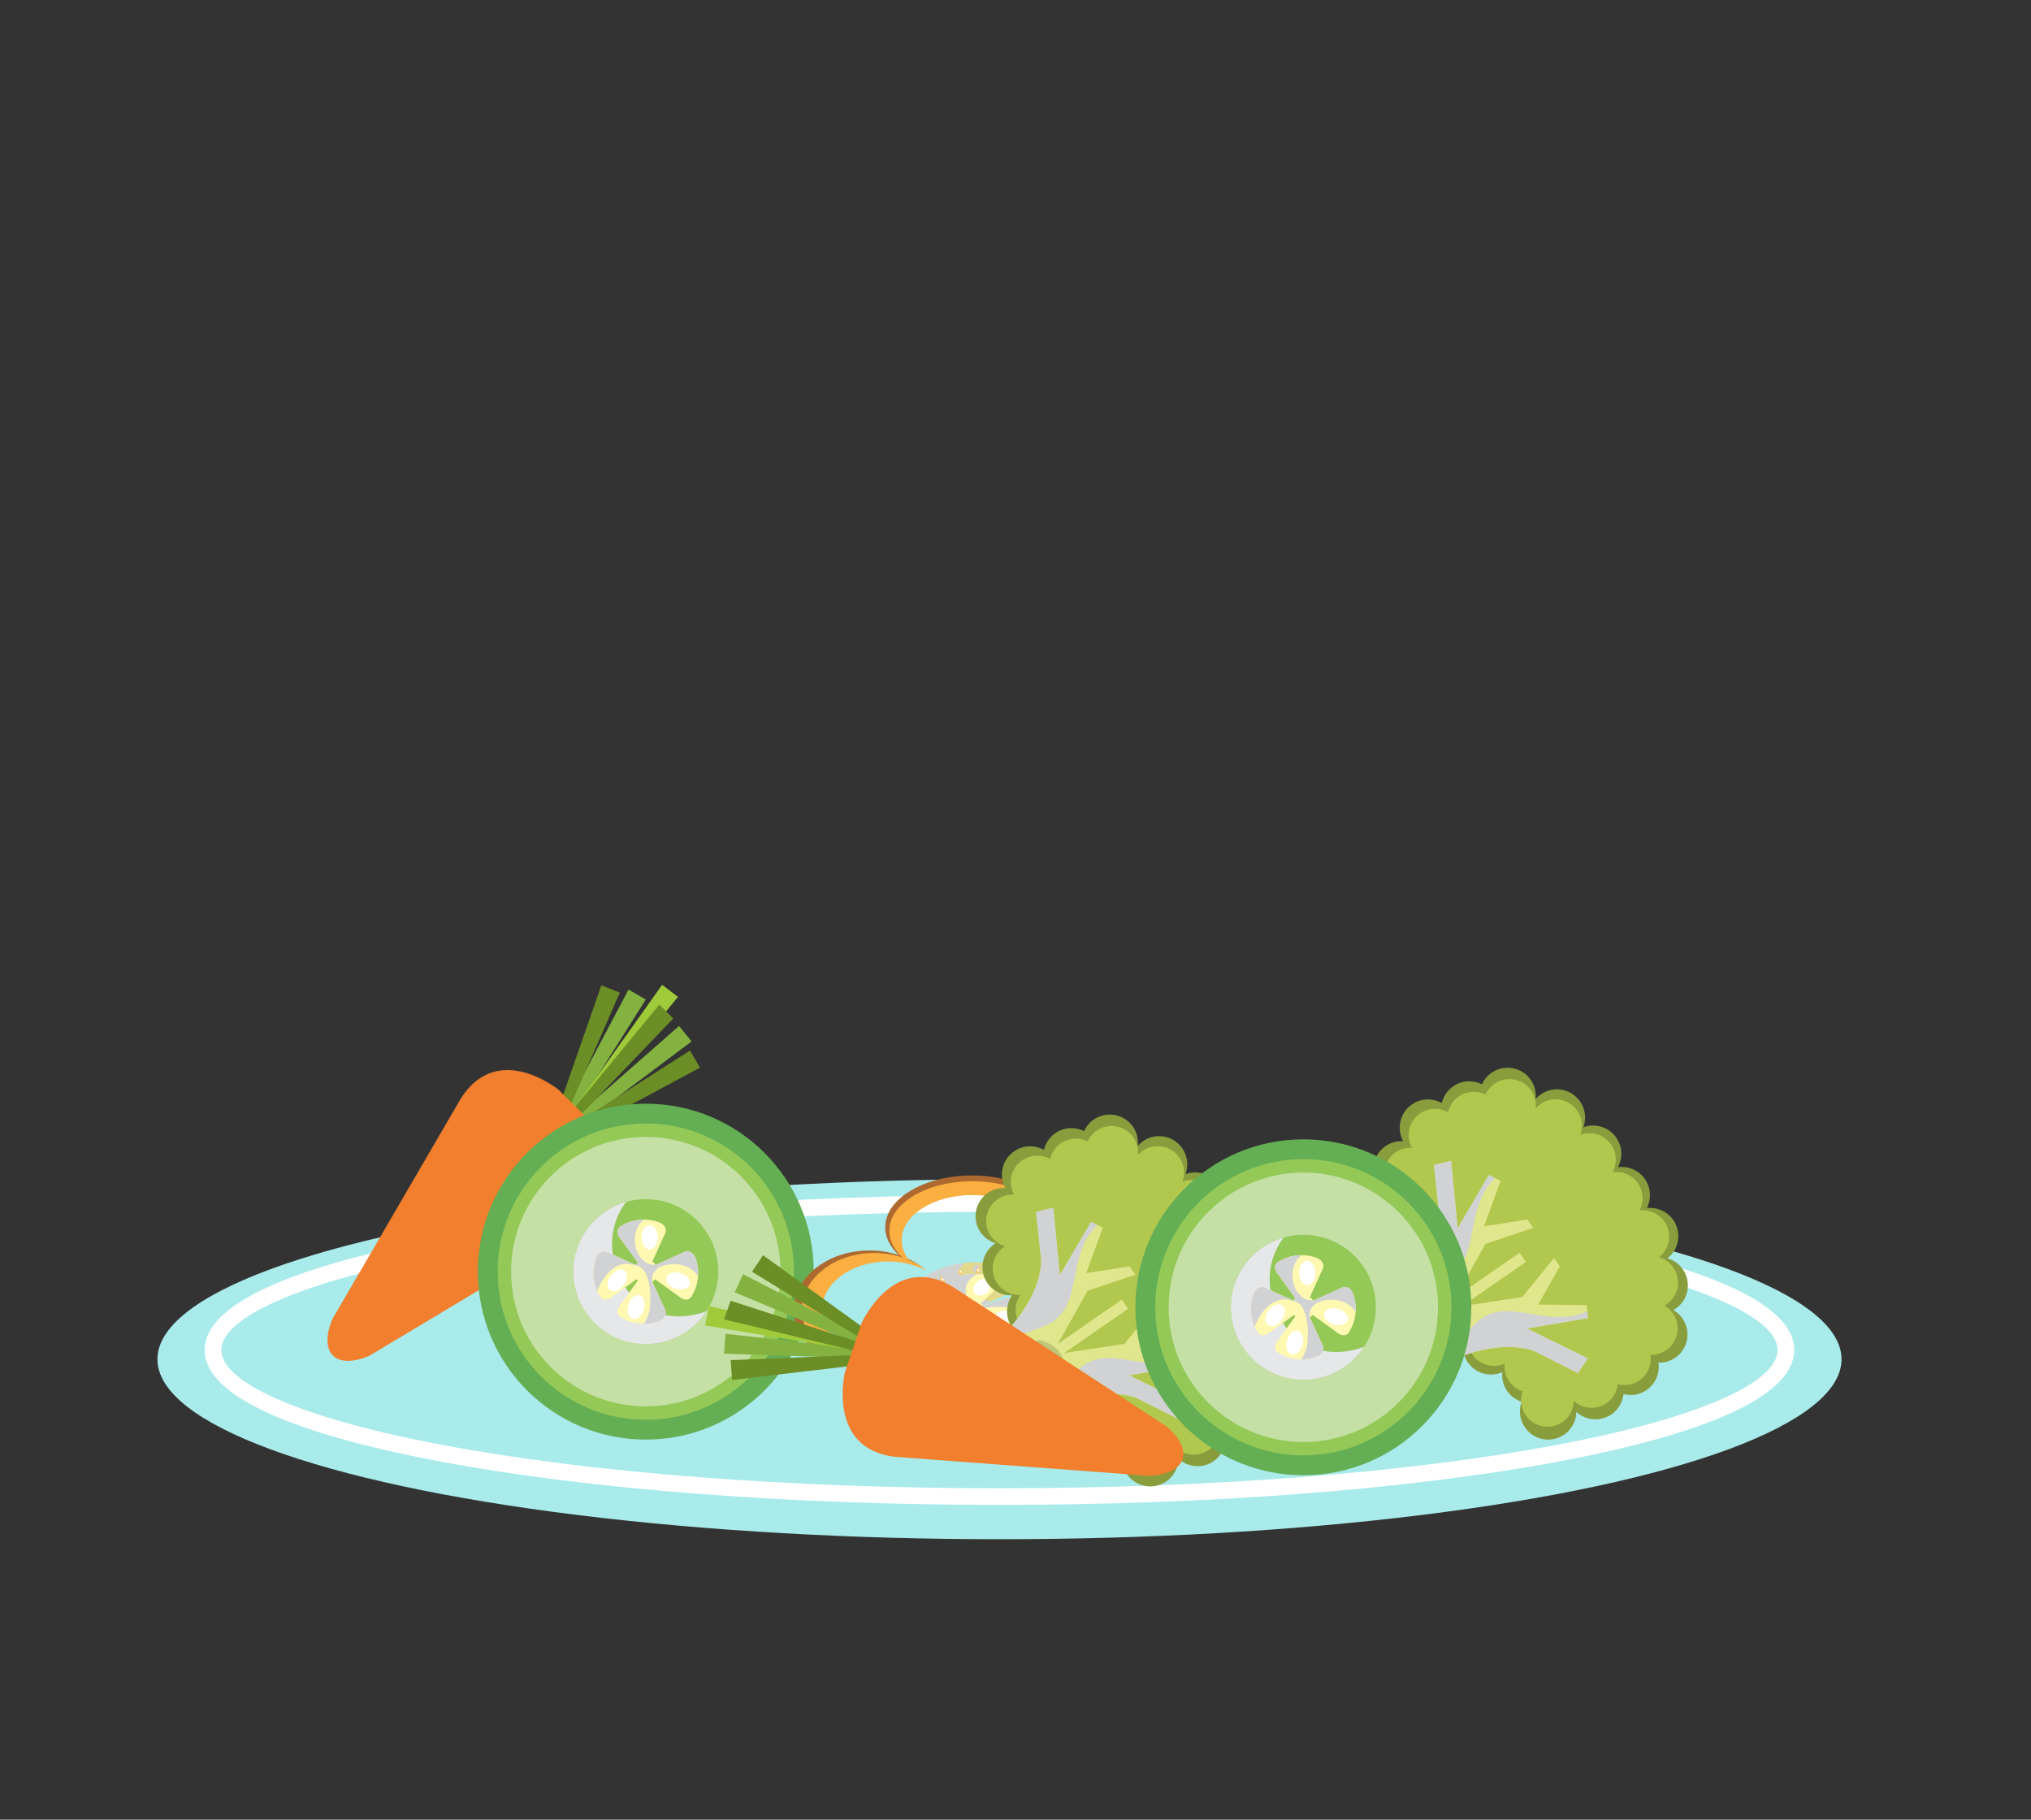 <?xml version="1.0" encoding="utf-8"?>
<!-- Generator: Adobe Illustrator 16.0.0, SVG Export Plug-In . SVG Version: 6.00 Build 0)  -->
<!DOCTYPE svg PUBLIC "-//W3C//DTD SVG 1.1//EN" "http://www.w3.org/Graphics/SVG/1.1/DTD/svg11.dtd">
<svg version="1.1" id="Layer_1" xmlns="http://www.w3.org/2000/svg" xmlns:xlink="http://www.w3.org/1999/xlink" x="0px" y="0px"
	 width="80px" height="71.667px" viewBox="0 0 80 71.667" enable-background="new 0 0 80 71.667" xml:space="preserve">
<rect x="0" y="0" width="80" height="71.667" fill="#333333" stroke="none"/>
<path d="M56.988-0.082c-0.092,0.011-0.168,0.024-0.241,0.023c-0.006,0-0.013-0.088-0.019-0.135c0.041-0.002,0.086-0.021,0.117-0.005
	C56.895-0.173,56.934-0.127,56.988-0.082z"/>
<g>
	<ellipse fill="#A9EAEA" cx="39.369" cy="53.534" rx="33.168" ry="7.088"/>
	<path fill="#FFFFFF" d="M39.37,59.269c-8.294,0-16.096-0.602-21.963-1.695c-4.264-0.794-9.345-2.202-9.345-4.405
		c0-2.201,5.081-3.609,9.345-4.402c5.867-1.096,13.669-1.698,21.963-1.698c8.293,0,16.094,0.603,21.963,1.698
		c4.263,0.793,9.341,2.201,9.341,4.402c0,2.203-5.078,3.611-9.341,4.405C55.464,58.667,47.663,59.269,39.37,59.269z M39.37,47.725
		c-8.256,0-16.014,0.6-21.845,1.687c-5.512,1.026-8.805,2.432-8.805,3.757c0,1.326,3.292,2.732,8.805,3.758
		c5.831,1.089,13.588,1.688,21.845,1.688c8.255,0,16.012-0.599,21.843-1.688c5.513-1.025,8.805-2.432,8.805-3.758
		c0-1.325-3.292-2.73-8.805-3.757C55.38,48.325,47.625,47.725,39.37,47.725z"/>
	<g>
		<path fill="#899D3D" d="M63.948,54.905c0.303,0.079,0.635,0.031,0.912-0.16c0.36-0.249,0.525-0.672,0.466-1.078
			c0.229,0.008,0.461-0.055,0.663-0.196c0.506-0.349,0.631-1.042,0.28-1.546c-0.095-0.14-0.218-0.25-0.354-0.329
			c0.03-0.019,0.06-0.035,0.09-0.056c0.506-0.35,0.631-1.044,0.281-1.548c-0.15-0.218-0.366-0.365-0.602-0.435
			c0.458-0.36,0.563-1.019,0.227-1.505c-0.242-0.35-0.648-0.517-1.043-0.472c0.181-0.354,0.167-0.792-0.074-1.141
			c-0.246-0.357-0.665-0.523-1.067-0.469c0.194-0.356,0.185-0.807-0.062-1.163c-0.294-0.426-0.833-0.581-1.296-0.41
			c0.118-0.328,0.084-0.707-0.13-1.016c-0.35-0.506-1.042-0.631-1.548-0.281c-0.076,0.053-0.144,0.115-0.202,0.183
			c0.027-0.257-0.033-0.522-0.191-0.751c-0.349-0.506-1.042-0.632-1.548-0.282c-0.171,0.119-0.298,0.278-0.377,0.454
			c-0.353-0.175-0.787-0.159-1.134,0.08c-0.234,0.164-0.387,0.401-0.447,0.66c-0.359-0.202-0.816-0.196-1.178,0.054
			c-0.473,0.327-0.613,0.955-0.344,1.448c-0.238-0.014-0.483,0.048-0.696,0.194c-0.504,0.35-0.631,1.042-0.281,1.548
			c0.149,0.216,0.361,0.361,0.596,0.431c-0.014,0.01-0.028,0.017-0.041,0.026c-0.505,0.35-0.631,1.043-0.28,1.548
			c0.226,0.327,0.597,0.494,0.968,0.477c-0.256,0.369-0.272,0.874-0.002,1.266c0.248,0.356,0.666,0.523,1.069,0.468
			c-0.195,0.357-0.186,0.807,0.061,1.163c0.247,0.357,0.666,0.523,1.069,0.469c-0.171,0.35-0.154,0.778,0.083,1.12
			c0.308,0.444,0.881,0.596,1.358,0.387c-0.023,0.253,0.037,0.515,0.192,0.739c0.144,0.208,0.348,0.351,0.57,0.424
			c-0.117,0.328-0.082,0.704,0.131,1.012c0.35,0.505,1.043,0.632,1.548,0.282c0.304-0.212,0.47-0.548,0.478-0.892
			c0.374,0.343,0.949,0.395,1.384,0.095C63.752,55.511,63.915,55.216,63.948,54.905z"/>
		<path fill="#B1C74E" d="M63.724,54.517c0.283,0.073,0.595,0.028,0.854-0.15c0.336-0.233,0.491-0.629,0.436-1.008
			c0.213,0.006,0.431-0.052,0.62-0.184c0.473-0.327,0.59-0.975,0.264-1.447c-0.091-0.13-0.206-0.231-0.335-0.306
			c0.029-0.017,0.058-0.034,0.086-0.053c0.473-0.327,0.59-0.975,0.263-1.446c-0.141-0.204-0.342-0.342-0.563-0.406
			c0.429-0.336,0.525-0.953,0.212-1.407c-0.227-0.326-0.606-0.482-0.976-0.44c0.17-0.331,0.157-0.741-0.068-1.068
			c-0.231-0.333-0.623-0.488-0.998-0.437c0.182-0.334,0.173-0.755-0.058-1.088c-0.275-0.397-0.779-0.543-1.213-0.384
			c0.111-0.308,0.08-0.661-0.12-0.949c-0.327-0.473-0.975-0.59-1.447-0.264c-0.072,0.051-0.135,0.108-0.19,0.171
			c0.026-0.239-0.03-0.488-0.178-0.702c-0.327-0.472-0.974-0.59-1.446-0.264c-0.16,0.112-0.279,0.26-0.354,0.426
			c-0.328-0.165-0.734-0.15-1.059,0.074c-0.219,0.152-0.361,0.375-0.419,0.617c-0.335-0.188-0.764-0.184-1.101,0.051
			c-0.442,0.305-0.573,0.893-0.321,1.354c-0.223-0.014-0.452,0.044-0.65,0.182c-0.472,0.327-0.589,0.975-0.263,1.446
			c0.14,0.202,0.338,0.338,0.557,0.404c-0.014,0.008-0.025,0.015-0.039,0.023c-0.472,0.327-0.59,0.976-0.263,1.447
			c0.212,0.306,0.56,0.461,0.906,0.445c-0.24,0.346-0.255,0.816-0.002,1.183c0.231,0.334,0.623,0.489,0.999,0.438
			c-0.181,0.333-0.174,0.754,0.058,1.087c0.23,0.334,0.622,0.49,0.998,0.438c-0.159,0.326-0.143,0.729,0.079,1.048
			c0.287,0.417,0.823,0.557,1.27,0.362c-0.023,0.235,0.034,0.48,0.179,0.69c0.136,0.196,0.326,0.329,0.535,0.396
			c-0.111,0.306-0.078,0.658,0.121,0.945c0.327,0.473,0.975,0.591,1.447,0.265c0.285-0.198,0.439-0.512,0.446-0.833
			c0.351,0.319,0.887,0.369,1.294,0.087C63.542,55.083,63.694,54.807,63.724,54.517z"/>
		<g>
			<g>
				<path fill="#E0E68C" d="M59.108,46.504l-0.651,1.792l1.707-0.266l0.229,0.329l-1.882,0.631l-1.173,2.094l2.515-1.741l0.229,0.33
					l-6.267,4.338c-1.196-1.551,0.073-2.185,0.073-2.185c2.98-2.125,2.795-4.069,2.795-4.069l-0.2-1.874l0.678-0.165l0.257,2.659
					l1.228-2.101L59.108,46.504z"/>
				<path fill="#D0D2D3" d="M55.04,51.234c0.317-0.256,0.687-0.452,1.065-0.596c0.323-0.123,0.692-0.209,0.983-0.399
					c0.574-0.374,0.727-0.876,0.861-1.524c0.128-0.611,0.223-1.268,0.542-1.815c0.113-0.193,0.25-0.359,0.404-0.497l-0.252-0.125
					l-1.228,2.101l-0.257-2.659l-0.678,0.165l0.2,1.874c0,0,0.186,1.944-2.795,4.069c0,0-0.94,0.471-0.438,1.593
					C53.847,52.527,54.421,51.732,55.04,51.234z"/>
			</g>
			<g>
				<path fill="#E0E68C" d="M62.496,51.401l-1.905-0.022l0.85-1.504l-0.228-0.33l-1.254,1.539l-2.371,0.36l2.514-1.74l-0.229-0.331
					l-6.267,4.339c1.03,1.665,2.07,0.701,2.07,0.701c3.039-2.042,4.792-1.183,4.792-1.183l1.685,0.848l0.394-0.578l-2.398-1.176
					l2.398-0.41L62.496,51.401z"/>
				<path fill="#D0D2D3" d="M56.639,53.542c0.351-0.207,0.664-0.483,0.933-0.788c0.229-0.26,0.438-0.574,0.719-0.779
					c0.554-0.404,1.076-0.372,1.731-0.27c0.617,0.097,1.266,0.237,1.889,0.132c0.221-0.038,0.425-0.107,0.609-0.203l0.027,0.279
					l-2.398,0.41l2.398,1.176l-0.394,0.578l-1.685-0.848c0,0-1.753-0.859-4.792,1.183c0,0-0.771,0.714-1.644-0.152
					C55.008,54.205,55.954,53.946,56.639,53.542z"/>
			</g>
		</g>
		<path fill="#BEC579" d="M53.628,53.75c0,0,0.903-2.478,2.995-2.808c0,0,1.153,0.18,0.958,1.386c0,0-0.311,1.135-3.74,1.729"/>
	</g>
	<g>
		<g>
			<polygon fill="#84B240" points="22.467,44.067 22.158,43.889 24.758,38.974 25.436,39.367 			"/>
			<polygon fill="#9FCB3A" points="22.675,44.199 22.391,43.983 26.081,38.786 26.705,39.261 			"/>
			<polygon fill="#6C8E26" points="22.188,44.188 21.856,44.057 23.686,38.807 24.415,39.093 			"/>
			<polygon fill="#84B240" points="22.568,44.076 22.792,44.351 27.242,41.016 26.748,40.408 			"/>
			<polygon fill="#6C8E26" points="22.406,43.889 22.653,44.141 26.518,40.116 25.973,39.562 			"/>
			<polygon fill="#6C8E26" points="22.494,44.369 22.673,44.676 27.573,42.049 27.178,41.375 			"/>
		</g>
		<path fill="#F17F2D" d="M23.47,44.371l-0.732-0.723l-0.731-0.724c0,0-2.389-1.959-3.85,0.332l-5.061,8.69
			c0,0-0.455,0.973,0.02,1.441c0.475,0.47,1.443,0.003,1.443,0.003l8.627-5.167C25.458,46.734,23.47,44.371,23.47,44.371z"/>
	</g>
	<circle fill="#64AE53" cx="25.437" cy="50.083" r="6.615"/>
	<circle fill="#94C957" cx="25.437" cy="50.083" r="5.835"/>
	<circle fill="#C5E0A5" cx="25.437" cy="50.084" r="5.305"/>
	<g>
		<circle fill="#94C957" cx="25.437" cy="50.083" r="2.855"/>
		<path fill="#E6E7E8" d="M24.826,50.963c-0.62-0.736-0.888-1.824-0.605-2.758c0.102-0.336,0.252-0.626,0.444-0.871
			c-1.202,0.337-2.084,1.439-2.084,2.75c0,1.577,1.279,2.854,2.856,2.854c1.002,0,1.883-0.517,2.392-1.298
			C26.799,52.027,25.618,51.903,24.826,50.963z"/>
		<g>
			<g>
				<circle fill="#FFF8B1" cx="25.437" cy="50.083" r="0.474"/>
				<g>
					<path fill="#FFF8B1" d="M25.602,49.922l1.256-0.568c0,0,0.403-0.284,0.568,0.284c0,0,0.261,0.71-0.189,1.421
						c0,0-0.143,0.284-0.498,0l-1.137-0.825V49.922z"/>
					<path fill="#FFF8B1" d="M25.584,50.236l0.569,1.256c0,0,0.284,0.402-0.284,0.568c0,0-0.711,0.261-1.422-0.189
						c0,0-0.284-0.143,0-0.498l0.826-1.137H25.584z"/>
					<path fill="#FFF8B1" d="M25.584,49.932l0.569-1.255c0,0,0.284-0.403-0.284-0.568c0,0-0.711-0.262-1.422,0.188
						c0,0-0.284,0.142,0,0.497l0.826,1.138H25.584z"/>
					<path fill="#FFF8B1" d="M25.27,49.924l-1.255-0.568c0,0-0.403-0.285-0.568,0.283c0,0-0.261,0.712,0.189,1.422
						c0,0,0.143,0.284,0.498,0l1.137-0.825V49.924z"/>
				</g>
			</g>
			<path fill="#D0D2D3" d="M25.869,52.06c0.568-0.166,0.284-0.568,0.284-0.568l-0.368-0.812c-0.227-0.286-0.057-0.685,0.272-0.806
				c0.408-0.149,0.92-0.114,1.256,0.178c0.074,0.063,0.133,0.139,0.183,0.22c0.026-0.369-0.07-0.634-0.07-0.634
				c-0.166-0.568-0.568-0.284-0.568-0.284l-1.028,0.465c-0.005-0.007-0.01-0.013-0.014-0.018c-0.031,0.005-0.062,0.008-0.094,0.008
				c-0.156,0-0.308-0.078-0.405-0.199c-0.294-0.242-0.373-0.767-0.264-1.114c0.062-0.197,0.167-0.358,0.317-0.463
				c-0.259-0.001-0.59,0.055-0.922,0.265c0,0-0.284,0.142,0,0.497l0.678,0.935c-0.031,0.026-0.059,0.058-0.082,0.092l-1.028-0.465
				c0,0-0.403-0.285-0.568,0.283c0,0-0.208,0.571,0.071,1.2c0.266-0.637,0.779-1.266,1.493-1.007
				c0.14,0.012,0.276,0.084,0.374,0.236c0.221,0.345,0.255,0.89,0.217,1.304c0.001,0.128-0.012,0.254-0.058,0.379
				c-0.022,0.061-0.049,0.127-0.082,0.193c-0.027,0.066-0.061,0.13-0.099,0.19C25.664,52.135,25.869,52.06,25.869,52.06z"/>
			<ellipse fill="#FFFFFF" cx="25.591" cy="48.733" rx="0.318" ry="0.479"/>
			
				<ellipse transform="matrix(0.959 0.284 -0.284 0.959 15.399 -5.511)" fill="#FFFFFF" cx="26.735" cy="50.434" rx="0.48" ry="0.318"/>
			
				<ellipse transform="matrix(-0.284 0.959 -0.959 -0.284 81.523 42.062)" fill="#FFFFFF" cx="25.059" cy="51.464" rx="0.48" ry="0.318"/>
			
				<ellipse transform="matrix(-0.588 0.809 -0.809 -0.588 79.416 60.409)" fill="#FFFFFF" cx="24.321" cy="50.433" rx="0.48" ry="0.318"/>
		</g>
	</g>
	<g>
		<g>
			<path fill="#AD692F" d="M38.289,46.295c-1.889,0-3.42,0.914-3.42,2.04c0,0.582,0.41,1.107,1.067,1.479
				c-0.35-0.307-0.557-0.685-0.557-1.093c0-1.026,1.303-1.857,2.91-1.857c1.607,0,2.909,0.831,2.909,1.857
				c0,0.408-0.205,0.786-0.555,1.093c0.654-0.371,1.064-0.896,1.064-1.479C41.707,47.209,40.177,46.295,38.289,46.295z"/>
			<path fill="#AD692F" d="M45.794,51.41c0-1.292-1.334-2.34-2.98-2.34c-0.851,0-1.616,0.28-2.16,0.729
				c0.448-0.24,1.001-0.381,1.597-0.381c1.5,0,2.715,0.892,2.715,1.991c0,1.101-1.215,1.991-2.715,1.991
				c-0.596,0-1.148-0.142-1.597-0.38c0.544,0.448,1.31,0.729,2.16,0.729C44.46,53.75,45.794,52.702,45.794,51.41z"/>
			<path fill="#AD692F" d="M31.271,51.59c0-1.292,1.334-2.341,2.979-2.341c0.852,0,1.618,0.281,2.161,0.73
				c-0.448-0.239-1-0.381-1.597-0.381c-1.5,0-2.715,0.891-2.715,1.991c0,1.1,1.216,1.992,2.715,1.992
				c0.597,0,1.148-0.142,1.597-0.382c-0.543,0.449-1.31,0.729-2.161,0.729C32.605,53.93,31.271,52.883,31.271,51.59z"/>
			<path fill="#AD692F" d="M38.747,56.739c-1.889,0-3.419-0.912-3.419-2.039c0-0.582,0.409-1.107,1.066-1.479
				c-0.35,0.307-0.557,0.684-0.557,1.094c0,1.025,1.303,1.857,2.91,1.857c1.606,0,2.909-0.832,2.909-1.857
				c0-0.41-0.206-0.787-0.556-1.094c0.656,0.371,1.067,0.896,1.067,1.479C42.168,55.827,40.635,56.739,38.747,56.739z"/>
		</g>
		<g>
			<path fill="#FAAF40" d="M38.298,46.523c-1.806,0-3.27,0.873-3.27,1.951c0,0.557,0.392,1.059,1.019,1.414
				c-0.334-0.294-0.532-0.654-0.532-1.045c0-0.982,1.246-1.777,2.783-1.777c1.537,0,2.784,0.795,2.784,1.777
				c0,0.391-0.197,0.751-0.533,1.045c0.629-0.355,1.02-0.857,1.02-1.414C41.568,47.396,40.106,46.523,38.298,46.523z"/>
			<path fill="#FAAF40" d="M45.479,51.415c0-1.236-1.276-2.239-2.851-2.239c-0.813,0-1.548,0.269-2.067,0.699
				c0.43-0.229,0.957-0.365,1.527-0.365c1.436,0,2.598,0.854,2.598,1.905s-1.162,1.905-2.598,1.905c-0.57,0-1.098-0.136-1.527-0.365
				c0.52,0.43,1.254,0.699,2.067,0.699C44.202,53.654,45.479,52.651,45.479,51.415z"/>
			<path fill="#FAAF40" d="M31.587,51.587c0-1.236,1.276-2.239,2.85-2.239c0.814,0,1.548,0.269,2.067,0.698
				c-0.429-0.229-0.957-0.364-1.527-0.364c-1.434,0-2.597,0.853-2.597,1.905c0,1.052,1.163,1.905,2.597,1.905
				c0.571,0,1.099-0.136,1.527-0.364c-0.519,0.429-1.253,0.698-2.067,0.698C32.863,53.827,31.587,52.824,31.587,51.587z"/>
			<path fill="#FAAF40" d="M38.739,56.512c-1.808,0-3.272-0.873-3.272-1.951c0-0.557,0.392-1.059,1.02-1.415
				c-0.334,0.295-0.533,0.655-0.533,1.047c0,0.981,1.247,1.777,2.785,1.777c1.536,0,2.783-0.796,2.783-1.777
				c0-0.392-0.199-0.752-0.533-1.047c0.629,0.356,1.02,0.858,1.02,1.415C42.008,55.639,40.544,56.512,38.739,56.512z"/>
		</g>
		<g>
			<g>
				<g>
					<path fill="#E2D98C" d="M40.411,50.261c-0.619-0.333-1.364-0.587-2.212-0.536c-0.691,0.04-1.304,0.248-1.763,0.56
						c0,0-0.289,0.202,0.206,0.385l1.604,0.771l0.458-0.021l1.62-0.74C40.324,50.679,40.846,50.496,40.411,50.261z"/>
					<path fill="#D0D2D3" d="M37.942,50.614c-0.184-0.283-0.189-0.606,0.035-0.869c-0.6,0.067-1.132,0.263-1.54,0.54
						c0,0-0.289,0.202,0.206,0.385l1.604,0.771l0.458-0.021l0.344-0.158C38.579,51.183,38.168,50.961,37.942,50.614z"/>
					<path opacity="0.3" fill="#FFFFFF" d="M38.868,49.917c0,0,0.852,0.155,1.227,0.422c0,0,0.263,0.21-0.333,0.391l-0.543,0.291
						C39.219,51.02,39.807,50.544,38.868,49.917z"/>
				</g>
				<g>
					<g>
						<path fill="#FDC55C" d="M38.604,49.992c0,0.097-0.135,0.174-0.135,0.174s-0.135-0.077-0.135-0.174
							c0-0.096,0.061-0.174,0.135-0.174S38.604,49.896,38.604,49.992z"/>
						<path fill="#D0D2D3" d="M38.437,50.07v-0.003c0-0.068,0.064-0.127,0.153-0.151c-0.022-0.058-0.068-0.098-0.122-0.098
							c-0.074,0-0.135,0.078-0.135,0.174c0,0.097,0.135,0.174,0.135,0.174s0.003-0.002,0.01-0.007
							C38.453,50.133,38.437,50.103,38.437,50.07z"/>
						<path fill="#FFFFFF" d="M38.572,50.038c-0.01,0.028-0.037,0.05-0.058,0.046c-0.021-0.003-0.03-0.03-0.021-0.06
							c0.011-0.028,0.036-0.05,0.059-0.047C38.573,49.981,38.582,50.007,38.572,50.038z"/>
					</g>
					<g>
						<path fill="#FDC55C" d="M37.137,50.319c0.099,0.067,0.084,0.188,0.084,0.188s-0.175,0.011-0.274-0.058
							c-0.1-0.068-0.137-0.151-0.084-0.187C36.916,50.225,37.038,50.251,37.137,50.319z"/>
						<path fill="#D0D2D3" d="M37.099,50.454l-0.001-0.002c-0.071-0.048-0.086-0.121-0.049-0.18
							c-0.075-0.031-0.149-0.036-0.186-0.01c-0.053,0.035-0.016,0.118,0.084,0.187c0.099,0.068,0.274,0.058,0.274,0.058
							s0-0.003,0.001-0.009C37.177,50.492,37.134,50.477,37.099,50.454z"/>
						<path fill="#FFFFFF" d="M37.162,50.366c0.023,0.025,0.026,0.054,0.007,0.061c-0.019,0.009-0.054-0.006-0.076-0.031
							c-0.023-0.026-0.027-0.054-0.008-0.062C37.106,50.326,37.139,50.34,37.162,50.366z"/>
					</g>
					<g>
						<path fill="#FDC55C" d="M37.878,50.031c0.048,0.09-0.04,0.195-0.04,0.195s-0.166-0.041-0.214-0.131
							c-0.048-0.091-0.03-0.178,0.039-0.196C37.734,49.882,37.83,49.941,37.878,50.031z"/>
						<path fill="#D0D2D3" d="M37.761,50.142L37.76,50.14c-0.034-0.063-0.004-0.135,0.067-0.177
							c-0.049-0.05-0.113-0.076-0.163-0.064c-0.069,0.019-0.087,0.105-0.039,0.196c0.048,0.09,0.214,0.131,0.214,0.131
							s0.003-0.003,0.006-0.008C37.807,50.2,37.777,50.174,37.761,50.142z"/>
						<path fill="#FFFFFF" d="M37.871,50.081c0.005,0.03-0.009,0.056-0.031,0.058c-0.021,0.002-0.043-0.021-0.049-0.051
							c-0.005-0.031,0.01-0.056,0.031-0.058C37.845,50.028,37.866,50.051,37.871,50.081z"/>
					</g>
					<g>
						<path fill="#FDC55C" d="M39.393,50.178c-0.054,0.09-0.221,0.127-0.221,0.127s-0.082-0.106-0.029-0.196
							c0.053-0.088,0.151-0.146,0.22-0.126C39.431,50.002,39.444,50.09,39.393,50.178z"/>
						<path fill="#D0D2D3" d="M39.196,50.208l0.001-0.002c0.037-0.063,0.128-0.102,0.224-0.101c0.012-0.059-0.009-0.107-0.059-0.122
							c-0.069-0.02-0.167,0.038-0.22,0.126c-0.053,0.09,0.029,0.196,0.029,0.196s0.005-0.001,0.013-0.003
							C39.174,50.272,39.177,50.239,39.196,50.208z"/>
						<path fill="#FFFFFF" d="M39.339,50.213c-0.026,0.024-0.061,0.036-0.079,0.027c-0.019-0.008-0.012-0.036,0.013-0.06
							c0.025-0.025,0.061-0.038,0.079-0.028C39.37,50.162,39.364,50.188,39.339,50.213z"/>
					</g>
					<g>
						<path fill="#FDC55C" d="M39.964,50.5c-0.105,0.063-0.28,0.045-0.28,0.045s-0.003-0.12,0.103-0.184
							c0.105-0.063,0.23-0.084,0.28-0.046C40.115,50.355,40.069,50.437,39.964,50.5z"/>
						<path fill="#D0D2D3" d="M39.77,50.466l0.003-0.003c0.074-0.044,0.181-0.05,0.265-0.02c0.05-0.05,0.063-0.1,0.028-0.128
							c-0.05-0.038-0.175-0.018-0.28,0.046c-0.106,0.063-0.103,0.184-0.103,0.184s0.007,0.001,0.014,0.002
							C39.709,50.516,39.733,50.487,39.77,50.466z"/>
						<path fill="#FFFFFF" d="M39.895,50.515c-0.04,0.013-0.081,0.014-0.09,0c-0.01-0.014,0.013-0.036,0.053-0.05
							c0.039-0.014,0.079-0.014,0.089-0.001C39.956,50.478,39.933,50.5,39.895,50.515z"/>
					</g>
				</g>
			</g>
			<g>
				<g>
					<path fill="#E2D98C" d="M36.526,53.03c0.62,0.332,1.363,0.585,2.211,0.535c0.693-0.04,1.306-0.248,1.763-0.56
						c0,0,0.291-0.202-0.205-0.385l-1.604-0.771l-0.458,0.022l-1.62,0.739C36.613,52.611,36.089,52.794,36.526,53.03z"/>
					<path fill="#D0D2D3" d="M38.996,52.677c0.181,0.282,0.188,0.605-0.037,0.868c0.601-0.067,1.133-0.263,1.541-0.54
						c0,0,0.291-0.202-0.205-0.385l-1.604-0.771l-0.458,0.022l-0.344,0.157C38.358,52.107,38.769,52.329,38.996,52.677z"/>
					<path opacity="0.3" fill="#FFFFFF" d="M38.067,53.373c0,0-0.85-0.155-1.226-0.422c0,0-0.264-0.209,0.333-0.39l0.544-0.292
						C37.719,52.269,37.129,52.746,38.067,53.373z"/>
				</g>
				<g>
					<g>
						<path fill="#FDC55C" d="M38.333,53.298c0-0.097,0.135-0.175,0.135-0.175s0.135,0.078,0.135,0.175
							c0,0.096-0.061,0.174-0.135,0.174S38.333,53.394,38.333,53.298z"/>
						<path fill="#D0D2D3" d="M38.5,53.221v0.002c0,0.067-0.064,0.127-0.152,0.15c0.021,0.058,0.068,0.099,0.121,0.099
							c0.074,0,0.135-0.078,0.135-0.174c0-0.097-0.135-0.175-0.135-0.175s-0.004,0.004-0.01,0.007
							C38.484,53.156,38.5,53.187,38.5,53.221z"/>
						<path fill="#FFFFFF" d="M38.364,53.252c0.01-0.028,0.036-0.049,0.058-0.046c0.023,0.003,0.031,0.029,0.021,0.06
							c-0.011,0.028-0.036,0.05-0.058,0.047C38.363,53.309,38.354,53.282,38.364,53.252z"/>
					</g>
					<g>
						<path fill="#FDC55C" d="M39.8,52.97c-0.1-0.066-0.085-0.187-0.085-0.187s0.177-0.011,0.275,0.058
							c0.099,0.067,0.136,0.151,0.084,0.188C40.022,53.066,39.899,53.04,39.8,52.97z"/>
						<path fill="#D0D2D3" d="M39.837,52.837l0.002,0.001c0.071,0.048,0.087,0.121,0.049,0.18c0.074,0.031,0.148,0.037,0.187,0.011
							c0.052-0.036,0.015-0.12-0.084-0.188c-0.099-0.068-0.275-0.058-0.275-0.058s0,0.003,0,0.009
							C39.76,52.798,39.803,52.813,39.837,52.837z"/>
						<path fill="#FFFFFF" d="M39.774,52.925c-0.022-0.026-0.025-0.055-0.007-0.062c0.02-0.009,0.053,0.006,0.077,0.032
							c0.023,0.025,0.026,0.053,0.007,0.061S39.797,52.95,39.774,52.925z"/>
					</g>
					<g>
						<path fill="#FDC55C" d="M39.059,53.258c-0.048-0.09,0.041-0.194,0.041-0.194s0.165,0.041,0.213,0.131
							c0.048,0.091,0.031,0.178-0.04,0.195C39.203,53.408,39.107,53.348,39.059,53.258z"/>
						<path fill="#D0D2D3" d="M39.177,53.147l0,0.003c0.035,0.064,0.003,0.135-0.067,0.177c0.049,0.05,0.113,0.076,0.163,0.063
							c0.07-0.018,0.087-0.104,0.04-0.195c-0.048-0.09-0.213-0.131-0.213-0.131s-0.003,0.002-0.006,0.008
							C39.129,53.09,39.159,53.117,39.177,53.147z"/>
						<path fill="#FFFFFF" d="M39.065,53.209c-0.004-0.03,0.009-0.057,0.031-0.058c0.022-0.002,0.044,0.021,0.049,0.052
							c0.005,0.029-0.008,0.055-0.031,0.057C39.093,53.261,39.07,53.24,39.065,53.209z"/>
					</g>
					<g>
						<path fill="#FDC55C" d="M37.544,53.111c0.053-0.089,0.22-0.127,0.22-0.127s0.083,0.108,0.031,0.197
							c-0.053,0.088-0.153,0.145-0.221,0.126C37.505,53.288,37.492,53.199,37.544,53.111z"/>
						<path fill="#D0D2D3" d="M37.741,53.082l0,0.002c-0.038,0.063-0.13,0.103-0.225,0.102c-0.012,0.059,0.009,0.108,0.059,0.122
							c0.068,0.019,0.168-0.038,0.221-0.126c0.053-0.089-0.031-0.197-0.031-0.197s-0.004,0.002-0.012,0.004
							C37.762,53.018,37.76,53.05,37.741,53.082z"/>
						<path fill="#FFFFFF" d="M37.598,53.077c0.026-0.024,0.061-0.037,0.08-0.028c0.017,0.009,0.012,0.037-0.015,0.061
							c-0.025,0.025-0.06,0.037-0.079,0.028C37.567,53.128,37.573,53.102,37.598,53.077z"/>
					</g>
					<g>
						<path fill="#FDC55C" d="M36.972,52.79c0.106-0.063,0.281-0.046,0.281-0.046s0.003,0.121-0.103,0.185s-0.231,0.084-0.279,0.045
							C36.821,52.934,36.868,52.853,36.972,52.79z"/>
						<path fill="#D0D2D3" d="M37.167,52.824l-0.002,0.002c-0.075,0.045-0.182,0.051-0.267,0.021c-0.048,0.05-0.063,0.1-0.027,0.127
							c0.048,0.039,0.174,0.019,0.279-0.045s0.103-0.185,0.103-0.185s-0.005,0-0.013-0.001
							C37.228,52.774,37.203,52.802,37.167,52.824z"/>
						<path fill="#FFFFFF" d="M37.042,52.775c0.04-0.014,0.08-0.014,0.09-0.001c0.011,0.015-0.013,0.037-0.051,0.051
							c-0.04,0.014-0.08,0.014-0.09,0.001C36.98,52.812,37.004,52.79,37.042,52.775z"/>
					</g>
				</g>
			</g>
			<g>
				<g>
					<path fill="#E2D98C" d="M40.959,52.617c0.344-0.299,0.605-0.661,0.554-1.072c-0.042-0.336-0.257-0.634-0.579-0.855
						c0,0-0.211-0.141-0.4,0.099l-0.797,0.779l0.022,0.222l0.768,0.787C40.525,52.576,40.715,52.83,40.959,52.617z"/>
					<path fill="#D0D2D3" d="M40.592,51.419c0.294-0.089,0.629-0.092,0.9,0.017c-0.069-0.292-0.271-0.549-0.559-0.747
						c0,0-0.211-0.141-0.4,0.099l-0.797,0.779l0.022,0.222l0.163,0.168C40.003,51.728,40.231,51.529,40.592,51.419z"/>
					<path opacity="0.3" fill="#FFFFFF" d="M41.314,51.869c0,0-0.161,0.413-0.438,0.596c0,0-0.217,0.127-0.404-0.162l-0.302-0.264
						C40.17,52.039,40.663,52.325,41.314,51.869z"/>
				</g>
				<g>
					<g>
						<path fill="#FDC55C" d="M41.236,51.741c-0.1,0-0.181-0.066-0.181-0.066s0.081-0.065,0.181-0.065c0.098,0,0.18,0.03,0.18,0.065
							C41.416,51.711,41.334,51.741,41.236,51.741z"/>
						<path fill="#D0D2D3" d="M41.156,51.661h0.004c0.068,0,0.13,0.029,0.154,0.073c0.061-0.011,0.102-0.033,0.102-0.06
							c0-0.035-0.082-0.065-0.18-0.065c-0.1,0-0.181,0.065-0.181,0.065s0.003,0.003,0.007,0.006
							C41.09,51.667,41.123,51.661,41.156,51.661z"/>
						<path fill="#FFFFFF" d="M41.189,51.725c-0.029-0.005-0.052-0.018-0.048-0.028c0.003-0.01,0.03-0.015,0.062-0.009
							c0.029,0.005,0.053,0.017,0.047,0.027C41.247,51.725,41.219,51.73,41.189,51.725z"/>
					</g>
					<g>
						<path fill="#FDC55C" d="M40.897,51.029c-0.069,0.048-0.194,0.041-0.194,0.041s-0.011-0.086,0.061-0.135
							c0.068-0.048,0.156-0.064,0.193-0.04C40.994,50.921,40.969,50.981,40.897,51.029z"/>
						<path fill="#D0D2D3" d="M40.758,51.01l0.002-0.001c0.051-0.034,0.125-0.042,0.188-0.023c0.031-0.036,0.037-0.072,0.01-0.091
							c-0.037-0.024-0.125-0.008-0.193,0.04c-0.071,0.049-0.061,0.135-0.061,0.135s0.003,0,0.01,0
							C40.718,51.047,40.733,51.027,40.758,51.01z"/>
						<path fill="#FFFFFF" d="M40.85,51.042c-0.027,0.01-0.055,0.013-0.063,0.003c-0.008-0.009,0.006-0.025,0.032-0.037
							c0.026-0.011,0.056-0.013,0.063-0.003C40.891,51.013,40.876,51.03,40.85,51.042z"/>
					</g>
					<g>
						<path fill="#FDC55C" d="M41.195,51.388c-0.094,0.023-0.201-0.02-0.201-0.02s0.042-0.08,0.136-0.104
							c0.095-0.023,0.185-0.015,0.201,0.02C41.35,51.319,41.289,51.365,41.195,51.388z"/>
						<path fill="#D0D2D3" d="M41.08,51.331h0.002c0.066-0.017,0.141-0.002,0.184,0.033c0.051-0.024,0.078-0.056,0.065-0.079
							c-0.017-0.034-0.106-0.043-0.201-0.02c-0.094,0.023-0.136,0.104-0.136,0.104s0.002,0.001,0.008,0.003
							C41.021,51.353,41.047,51.339,41.08,51.331z"/>
						<ellipse fill="#FFFFFF" cx="41.141" cy="51.366" rx="0.057" ry="0.02"/>
					</g>
					<g>
						<path fill="#FDC55C" d="M41.043,52.123c-0.093-0.025-0.133-0.106-0.133-0.106s0.113-0.04,0.204-0.016
							c0.092,0.026,0.151,0.074,0.132,0.108C41.225,52.143,41.135,52.149,41.043,52.123z"/>
						<path fill="#D0D2D3" d="M41.013,52.027l0.002,0.002c0.065,0.018,0.105,0.062,0.104,0.109c0.061,0.005,0.112-0.005,0.127-0.029
							c0.02-0.034-0.04-0.082-0.132-0.108c-0.091-0.024-0.204,0.016-0.204,0.016s0.002,0.002,0.006,0.006
							C40.947,52.016,40.98,52.019,41.013,52.027z"/>
						<path fill="#FFFFFF" d="M41.006,52.097c-0.024-0.012-0.037-0.029-0.027-0.038c0.009-0.01,0.036-0.007,0.063,0.006
							c0.025,0.013,0.038,0.03,0.029,0.039C41.061,52.113,41.033,52.11,41.006,52.097z"/>
					</g>
					<g>
						<path fill="#FDC55C" d="M40.709,52.401c-0.064-0.052-0.047-0.136-0.047-0.136s0.125-0.002,0.191,0.05
							c0.065,0.051,0.087,0.111,0.047,0.136C40.859,52.474,40.774,52.452,40.709,52.401z"/>
						<path fill="#D0D2D3" d="M40.746,52.306l0.002,0.002c0.045,0.036,0.053,0.088,0.02,0.129c0.052,0.023,0.104,0.029,0.133,0.014
							c0.04-0.024,0.019-0.085-0.047-0.136c-0.066-0.052-0.191-0.05-0.191-0.05s0,0.002,0,0.006
							C40.693,52.277,40.723,52.289,40.746,52.306z"/>
						<path fill="#FFFFFF" d="M40.695,52.367c-0.016-0.02-0.016-0.038,0-0.043c0.013-0.006,0.035,0.005,0.051,0.024
							c0.015,0.019,0.015,0.039,0.002,0.044C40.732,52.397,40.709,52.386,40.695,52.367z"/>
					</g>
				</g>
			</g>
			<g>
				<g>
					<path fill="#E2D98C" d="M36.111,52.617c-0.345-0.299-0.607-0.661-0.556-1.072c0.042-0.336,0.257-0.634,0.58-0.855
						c0,0,0.21-0.141,0.399,0.099l0.799,0.779l-0.023,0.222l-0.767,0.787C36.543,52.576,36.354,52.83,36.111,52.617z"/>
					<path fill="#D0D2D3" d="M36.476,51.419c-0.293-0.089-0.628-0.092-0.901,0.017c0.07-0.292,0.272-0.549,0.56-0.747
						c0,0,0.21-0.141,0.399,0.099l0.799,0.779l-0.023,0.222l-0.164,0.168C37.064,51.728,36.837,51.529,36.476,51.419z"/>
					<path opacity="0.3" fill="#FFFFFF" d="M35.754,51.869c0,0,0.161,0.413,0.438,0.596c0,0,0.217,0.127,0.404-0.162l0.302-0.264
						C36.898,52.039,36.405,52.325,35.754,51.869z"/>
				</g>
				<g>
					<g>
						<path fill="#FDC55C" d="M35.833,51.741c0.099,0,0.18-0.066,0.18-0.066s-0.081-0.065-0.18-0.065c-0.1,0-0.18,0.03-0.18,0.065
							C35.652,51.711,35.733,51.741,35.833,51.741z"/>
						<path fill="#D0D2D3" d="M35.912,51.661H35.91c-0.07,0-0.132,0.029-0.157,0.073c-0.06-0.011-0.101-0.033-0.101-0.06
							c0-0.035,0.081-0.065,0.18-0.065c0.099,0,0.18,0.065,0.18,0.065s-0.002,0.003-0.006,0.006
							C35.979,51.667,35.946,51.661,35.912,51.661z"/>
						<path fill="#FFFFFF" d="M35.879,51.725c0.03-0.005,0.052-0.018,0.048-0.028c-0.003-0.01-0.031-0.015-0.062-0.009
							c-0.03,0.005-0.051,0.017-0.048,0.027C35.821,51.725,35.849,51.73,35.879,51.725z"/>
					</g>
					<g>
						<path fill="#FDC55C" d="M36.17,51.029c0.071,0.048,0.195,0.041,0.195,0.041s0.011-0.086-0.059-0.135
							c-0.071-0.048-0.158-0.064-0.195-0.04C36.074,50.921,36.1,50.981,36.17,51.029z"/>
						<path fill="#D0D2D3" d="M36.311,51.01l-0.001-0.001c-0.05-0.034-0.126-0.042-0.188-0.023
							c-0.031-0.036-0.038-0.072-0.011-0.091c0.037-0.024,0.125-0.008,0.195,0.04c0.07,0.049,0.059,0.135,0.059,0.135
							s-0.003,0-0.009,0C36.35,51.047,36.335,51.027,36.311,51.01z"/>
						<path fill="#FFFFFF" d="M36.219,51.042c0.026,0.01,0.055,0.013,0.063,0.003c0.008-0.009-0.007-0.025-0.034-0.037
							c-0.026-0.011-0.055-0.013-0.063-0.003C36.177,51.013,36.192,51.03,36.219,51.042z"/>
					</g>
					<g>
						<path fill="#FDC55C" d="M35.873,51.388c0.093,0.023,0.202-0.02,0.202-0.02s-0.043-0.08-0.136-0.104s-0.184-0.015-0.202,0.02
							S35.779,51.365,35.873,51.388z"/>
						<path fill="#D0D2D3" d="M35.988,51.331h-0.002c-0.066-0.017-0.14-0.002-0.184,0.033c-0.051-0.024-0.079-0.056-0.065-0.079
							c0.018-0.034,0.108-0.043,0.202-0.02s0.136,0.104,0.136,0.104s-0.003,0.001-0.009,0.003
							C36.047,51.353,36.021,51.339,35.988,51.331z"/>
						<ellipse fill="#FFFFFF" cx="35.927" cy="51.366" rx="0.057" ry="0.02"/>
					</g>
					<g>
						<path fill="#FDC55C" d="M36.026,52.123c0.093-0.025,0.131-0.106,0.131-0.106s-0.111-0.04-0.203-0.016
							c-0.092,0.026-0.15,0.074-0.13,0.108C35.843,52.143,35.934,52.149,36.026,52.123z"/>
						<path fill="#D0D2D3" d="M36.055,52.027l-0.002,0.002c-0.064,0.018-0.105,0.062-0.104,0.109
							c-0.062,0.005-0.112-0.005-0.126-0.029c-0.02-0.034,0.039-0.082,0.13-0.108c0.092-0.024,0.203,0.016,0.203,0.016
							s-0.001,0.002-0.003,0.006C36.122,52.016,36.088,52.019,36.055,52.027z"/>
						<path fill="#FFFFFF" d="M36.061,52.097c0.025-0.012,0.038-0.029,0.029-0.038c-0.009-0.01-0.037-0.007-0.063,0.006
							c-0.025,0.013-0.039,0.03-0.028,0.039C36.007,52.113,36.036,52.11,36.061,52.097z"/>
					</g>
					<g>
						<path fill="#FDC55C" d="M36.359,52.401c0.065-0.052,0.046-0.136,0.046-0.136s-0.125-0.002-0.191,0.05
							c-0.064,0.051-0.085,0.111-0.046,0.136C36.208,52.474,36.293,52.452,36.359,52.401z"/>
						<path fill="#D0D2D3" d="M36.323,52.306l-0.001,0.002c-0.046,0.036-0.053,0.088-0.021,0.129
							c-0.051,0.023-0.103,0.029-0.131,0.014c-0.04-0.024-0.019-0.085,0.046-0.136c0.066-0.052,0.191-0.05,0.191-0.05
							s0,0.002,0.002,0.006C36.375,52.277,36.346,52.289,36.323,52.306z"/>
						<path fill="#FFFFFF" d="M36.373,52.367c0.015-0.02,0.015-0.038,0.001-0.043c-0.015-0.006-0.038,0.005-0.052,0.024
							c-0.015,0.019-0.015,0.039-0.001,0.044C36.335,52.397,36.358,52.386,36.373,52.367z"/>
					</g>
				</g>
			</g>
			<g>
				<g>
					<ellipse fill="#FFF8B1" cx="38.331" cy="51.593" rx="0.477" ry="0.326"/>
					<g>
						<path fill="#FFF8B1" d="M38.168,51.479l-0.572-0.864c0,0-0.286-0.277,0.285-0.392c0,0,0.716-0.18,1.431,0.131
							c0,0,0.286,0.098,0,0.343l-0.83,0.782H38.168z"/>
						<path fill="#FFF8B1" d="M38.484,51.492l1.262-0.393c0,0,0.406-0.195,0.573,0.196c0,0,0.262,0.489-0.191,0.979
							c0,0-0.142,0.196-0.5,0l-1.144-0.568V51.492z"/>
						<path fill="#FFF8B1" d="M38.178,51.492l-1.263-0.393c0,0-0.405-0.195-0.572,0.196c0,0-0.263,0.489,0.191,0.979
							c0,0,0.142,0.196,0.499,0l1.145-0.568V51.492z"/>
						<path fill="#FFF8B1" d="M38.169,51.708l-0.571,0.865c0,0-0.286,0.276,0.285,0.391c0,0,0.715,0.18,1.431-0.131
							c0,0,0.285-0.097,0-0.342l-0.831-0.783H38.169z"/>
					</g>
				</g>
				<path fill="#D0D2D3" d="M40.319,51.295c-0.167-0.392-0.573-0.196-0.573-0.196l-0.816,0.254c-0.288,0.156-0.689,0.039-0.81-0.188
					c-0.15-0.281-0.115-0.633,0.178-0.865c0.064-0.05,0.14-0.09,0.221-0.125c-0.371-0.02-0.639,0.048-0.639,0.048
					c-0.571,0.114-0.285,0.392-0.285,0.392l0.468,0.708c-0.006,0.004-0.012,0.007-0.018,0.01c0.005,0.021,0.009,0.042,0.009,0.065
					c0,0.107-0.08,0.211-0.201,0.279c-0.244,0.201-0.771,0.256-1.121,0.181c-0.199-0.043-0.361-0.115-0.466-0.219
					c0,0.179,0.055,0.407,0.267,0.635c0,0,0.142,0.196,0.499,0l0.938-0.465c0.028,0.021,0.06,0.039,0.095,0.056l-0.468,0.708
					c0,0-0.286,0.276,0.285,0.391c0,0,0.574,0.145,1.208-0.049c-0.642-0.184-1.274-0.537-1.015-1.027
					c0.013-0.098,0.084-0.191,0.238-0.258c0.348-0.151,0.896-0.177,1.312-0.149c0.128-0.001,0.255,0.008,0.38,0.039
					c0.062,0.016,0.129,0.035,0.195,0.057c0.067,0.019,0.131,0.043,0.192,0.067C40.394,51.437,40.319,51.295,40.319,51.295z"/>
				<ellipse fill="#FFFFFF" cx="36.971" cy="51.487" rx="0.483" ry="0.219"/>
				<path fill="#FFFFFF" d="M38.819,50.382c0.169,0.033,0.247,0.204,0.17,0.379c-0.076,0.176-0.274,0.29-0.444,0.255
					c-0.17-0.034-0.247-0.203-0.171-0.379C38.45,50.462,38.649,50.348,38.819,50.382z"/>
				<path fill="#FFFFFF" d="M40.182,51.947c-0.049,0.116-0.297,0.168-0.554,0.116c-0.255-0.052-0.422-0.188-0.373-0.305
					c0.05-0.115,0.298-0.168,0.555-0.116C40.064,51.694,40.232,51.831,40.182,51.947z"/>
				<path fill="#FFFFFF" d="M39.073,52.556c-0.104,0.097-0.364,0.091-0.58-0.017c-0.216-0.108-0.306-0.274-0.203-0.373
					c0.104-0.098,0.363-0.091,0.58,0.018C39.086,52.292,39.177,52.458,39.073,52.556z"/>
			</g>
		</g>
	</g>
	<g>
		<path fill="#899D3D" d="M48.278,56.75c0.302,0.079,0.635,0.031,0.911-0.16c0.36-0.249,0.527-0.673,0.466-1.078
			c0.229,0.007,0.462-0.056,0.664-0.195c0.506-0.35,0.632-1.043,0.281-1.548c-0.096-0.14-0.219-0.249-0.357-0.328
			c0.032-0.018,0.063-0.036,0.092-0.057c0.505-0.35,0.63-1.042,0.281-1.547c-0.15-0.218-0.366-0.365-0.602-0.435
			c0.457-0.36,0.563-1.019,0.227-1.506c-0.242-0.349-0.648-0.516-1.043-0.471c0.182-0.354,0.168-0.792-0.075-1.141
			c-0.246-0.357-0.665-0.524-1.066-0.469c0.193-0.357,0.185-0.807-0.062-1.163c-0.295-0.426-0.833-0.581-1.297-0.41
			c0.12-0.328,0.085-0.708-0.13-1.016c-0.349-0.505-1.041-0.632-1.546-0.282c-0.078,0.055-0.146,0.115-0.204,0.183
			c0.027-0.255-0.033-0.522-0.19-0.75c-0.35-0.506-1.042-0.632-1.549-0.282c-0.17,0.119-0.297,0.277-0.377,0.455
			c-0.352-0.176-0.786-0.16-1.132,0.078c-0.236,0.164-0.389,0.402-0.449,0.661c-0.357-0.201-0.816-0.196-1.177,0.055
			c-0.474,0.326-0.614,0.954-0.344,1.446c-0.238-0.014-0.484,0.049-0.695,0.195c-0.505,0.35-0.632,1.043-0.282,1.548
			c0.149,0.216,0.362,0.361,0.596,0.432c-0.013,0.008-0.028,0.016-0.042,0.024c-0.504,0.351-0.63,1.044-0.282,1.548
			c0.228,0.328,0.599,0.495,0.97,0.478c-0.256,0.37-0.272,0.874-0.001,1.266c0.247,0.356,0.665,0.523,1.066,0.468
			c-0.193,0.356-0.185,0.806,0.063,1.163c0.246,0.357,0.664,0.523,1.066,0.469c-0.17,0.349-0.152,0.778,0.084,1.12
			c0.309,0.444,0.882,0.596,1.358,0.387c-0.023,0.252,0.037,0.515,0.192,0.739c0.145,0.208,0.348,0.351,0.571,0.424
			c-0.118,0.327-0.082,0.704,0.131,1.012c0.35,0.505,1.042,0.632,1.547,0.282c0.306-0.212,0.471-0.548,0.478-0.892
			c0.375,0.343,0.949,0.395,1.384,0.095C48.083,57.356,48.245,57.061,48.278,56.75z"/>
		<path fill="#B1C74E" d="M48.055,56.362c0.281,0.073,0.594,0.028,0.853-0.151c0.335-0.232,0.491-0.628,0.436-1.007
			c0.213,0.006,0.431-0.052,0.62-0.183c0.472-0.328,0.59-0.976,0.263-1.447c-0.09-0.131-0.204-0.232-0.333-0.307
			c0.028-0.017,0.058-0.034,0.085-0.053c0.472-0.327,0.589-0.976,0.262-1.447c-0.14-0.203-0.341-0.34-0.563-0.404
			c0.429-0.338,0.526-0.954,0.212-1.408c-0.227-0.327-0.605-0.482-0.975-0.44c0.17-0.331,0.157-0.741-0.069-1.068
			c-0.23-0.333-0.621-0.488-0.998-0.437c0.182-0.333,0.173-0.755-0.058-1.088c-0.274-0.397-0.778-0.543-1.213-0.384
			c0.112-0.307,0.079-0.661-0.12-0.95c-0.327-0.472-0.975-0.589-1.447-0.263c-0.07,0.051-0.134,0.108-0.189,0.172
			c0.026-0.24-0.029-0.49-0.178-0.704c-0.327-0.472-0.975-0.588-1.446-0.262c-0.161,0.11-0.279,0.259-0.354,0.425
			c-0.329-0.166-0.734-0.15-1.059,0.073c-0.22,0.153-0.362,0.376-0.419,0.618c-0.336-0.188-0.763-0.184-1.101,0.05
			c-0.442,0.306-0.574,0.893-0.321,1.354c-0.224-0.013-0.453,0.045-0.651,0.183c-0.472,0.327-0.59,0.974-0.264,1.446
			c0.14,0.202,0.339,0.338,0.557,0.404c-0.013,0.008-0.026,0.015-0.037,0.023c-0.473,0.327-0.59,0.975-0.264,1.446
			c0.213,0.307,0.559,0.462,0.906,0.445c-0.239,0.347-0.254,0.817,0,1.184c0.231,0.334,0.622,0.489,0.997,0.438
			c-0.181,0.334-0.173,0.753,0.059,1.087c0.23,0.334,0.621,0.489,0.998,0.438c-0.16,0.326-0.145,0.728,0.078,1.049
			c0.287,0.415,0.823,0.556,1.271,0.36c-0.023,0.236,0.033,0.481,0.18,0.691c0.135,0.196,0.323,0.328,0.533,0.396
			c-0.111,0.306-0.076,0.658,0.121,0.945c0.328,0.473,0.976,0.591,1.447,0.264c0.285-0.197,0.439-0.511,0.447-0.833
			c0.35,0.32,0.888,0.37,1.294,0.088C47.871,56.927,48.023,56.651,48.055,56.362z"/>
		<g>
			<g>
				<path fill="#E0E68C" d="M43.438,48.349l-0.651,1.791l1.706-0.265l0.229,0.329l-1.882,0.632l-1.173,2.092l2.516-1.74l0.229,0.33
					l-6.268,4.338c-1.196-1.551,0.073-2.185,0.073-2.185c2.981-2.126,2.794-4.07,2.794-4.07l-0.2-1.873l0.68-0.165l0.256,2.659
					l1.229-2.101L43.438,48.349z"/>
				<path fill="#D0D2D3" d="M39.37,53.078c0.317-0.256,0.687-0.451,1.066-0.595c0.323-0.123,0.691-0.209,0.982-0.398
					c0.574-0.376,0.727-0.877,0.863-1.525c0.127-0.611,0.221-1.269,0.542-1.815c0.112-0.193,0.248-0.359,0.403-0.498l-0.251-0.124
					l-1.229,2.101l-0.256-2.659l-0.68,0.165l0.2,1.873c0,0,0.187,1.944-2.794,4.07c0,0-0.94,0.471-0.437,1.593
					C38.176,54.373,38.752,53.577,39.37,53.078z"/>
			</g>
			<g>
				<path fill="#E0E68C" d="M46.826,53.246l-1.906-0.023l0.85-1.503l-0.228-0.33l-1.253,1.539l-2.373,0.36l2.516-1.741l-0.229-0.329
					l-6.266,4.338c1.03,1.664,2.07,0.701,2.07,0.701c3.04-2.042,4.792-1.184,4.792-1.184l1.685,0.849l0.394-0.578l-2.399-1.176
					l2.399-0.41L46.826,53.246z"/>
				<path fill="#D0D2D3" d="M40.968,55.387c0.353-0.207,0.665-0.483,0.933-0.788c0.229-0.26,0.438-0.574,0.721-0.779
					c0.553-0.405,1.074-0.372,1.729-0.27c0.617,0.096,1.266,0.237,1.891,0.132c0.22-0.039,0.424-0.107,0.608-0.203l0.027,0.279
					l-2.399,0.41l2.399,1.176l-0.394,0.578l-1.685-0.849c0,0-1.752-0.858-4.792,1.184c0,0-0.771,0.714-1.644-0.152
					C39.337,56.049,40.284,55.791,40.968,55.387z"/>
			</g>
		</g>
		<path fill="#BEC579" d="M37.957,55.594c0,0,0.905-2.477,2.995-2.808c0,0,1.152,0.18,0.959,1.387c0,0-0.31,1.136-3.741,1.729"/>
	</g>
	<g>
		<g>
			<polygon fill="#84B240" points="34.104,53.145 34.078,53.5 28.521,53.312 28.578,52.531 			"/>
			<polygon fill="#9FCB3A" points="34.131,52.9 34.061,53.25 27.773,52.203 27.928,51.436 			"/>
			<polygon fill="#6C8E26" points="34.333,53.343 34.362,53.699 28.84,54.349 28.778,53.568 			"/>
			<polygon fill="#84B240" points="34.066,53.05 34.216,52.727 29.271,50.185 28.94,50.895 			"/>
			<polygon fill="#6C8E26" points="33.97,53.277 34.089,52.944 28.779,51.23 28.518,51.962 			"/>
			<polygon fill="#6C8E26" points="34.363,52.989 34.561,52.693 30.056,49.435 29.621,50.086 			"/>
		</g>
		<path fill="#F17F2D" d="M33.938,52.11l-0.33,0.976l-0.33,0.973c0,0-0.717,3.006,1.981,3.317l10.029,0.751
			c0,0,1.074-0.017,1.288-0.648c0.214-0.633-0.629-1.3-0.629-1.3l-8.42-5.498C35.194,49.288,33.938,52.11,33.938,52.11z"/>
	</g>
	<g>
		<circle fill="#64AE53" cx="51.338" cy="51.487" r="6.615"/>
		<circle fill="#94C957" cx="51.338" cy="51.486" r="5.834"/>
		<circle fill="#C5E0A5" cx="51.338" cy="51.487" r="5.305"/>
		<g>
			<circle fill="#94C957" cx="51.338" cy="51.487" r="2.856"/>
			<path fill="#E6E7E8" d="M50.727,52.366c-0.619-0.736-0.887-1.823-0.604-2.758c0.102-0.335,0.252-0.626,0.444-0.87
				c-1.202,0.337-2.085,1.439-2.085,2.749c0,1.577,1.279,2.856,2.856,2.856c1.002,0,1.883-0.517,2.393-1.299
				C52.7,53.429,51.52,53.305,50.727,52.366z"/>
			<g>
				<g>
					<circle fill="#FFF8B1" cx="51.338" cy="51.487" r="0.474"/>
					<g>
						<path fill="#FFF8B1" d="M51.504,51.326l1.255-0.57c0,0,0.403-0.282,0.568,0.286c0,0,0.261,0.71-0.189,1.42
							c0,0-0.143,0.285-0.499,0l-1.135-0.825V51.326z"/>
						<path fill="#FFF8B1" d="M51.485,51.639l0.569,1.256c0,0,0.283,0.402-0.285,0.568c0,0-0.71,0.26-1.421-0.19
							c0,0-0.285-0.143,0-0.498l0.825-1.136H51.485z"/>
						<path fill="#FFF8B1" d="M51.485,51.334l0.569-1.256c0,0,0.283-0.401-0.285-0.568c0,0-0.71-0.261-1.421,0.19
							c0,0-0.285,0.143,0,0.498l0.825,1.136H51.485z"/>
						<path fill="#FFF8B1" d="M51.171,51.328l-1.256-0.568c0,0-0.402-0.285-0.567,0.283c0,0-0.26,0.711,0.189,1.422
							c0,0,0.143,0.284,0.498,0l1.136-0.825V51.328z"/>
					</g>
				</g>
				<path fill="#D0D2D3" d="M51.77,53.463c0.568-0.166,0.285-0.568,0.285-0.568l-0.368-0.813c-0.229-0.286-0.058-0.685,0.272-0.806
					c0.408-0.149,0.919-0.114,1.255,0.179c0.073,0.063,0.133,0.139,0.184,0.219c0.026-0.368-0.07-0.633-0.07-0.633
					c-0.165-0.568-0.568-0.286-0.568-0.286l-1.028,0.466c-0.005-0.006-0.009-0.011-0.015-0.018c-0.03,0.005-0.062,0.009-0.095,0.009
					c-0.155,0-0.307-0.078-0.404-0.199c-0.294-0.242-0.372-0.767-0.263-1.114c0.062-0.198,0.166-0.358,0.317-0.463
					c-0.26-0.001-0.592,0.054-0.923,0.265c0,0-0.285,0.143,0,0.498l0.677,0.933c-0.031,0.027-0.059,0.059-0.082,0.093l-1.028-0.465
					c0,0-0.402-0.285-0.567,0.283c0,0-0.209,0.57,0.071,1.2c0.266-0.638,0.778-1.265,1.492-1.009
					c0.14,0.014,0.276,0.085,0.374,0.237c0.221,0.346,0.257,0.891,0.219,1.304c0.001,0.127-0.014,0.255-0.059,0.38
					c-0.022,0.061-0.05,0.127-0.081,0.192c-0.029,0.065-0.063,0.13-0.1,0.19C51.564,53.538,51.77,53.463,51.77,53.463z"/>
				<ellipse fill="#FFFFFF" cx="51.492" cy="50.136" rx="0.318" ry="0.48"/>
				
					<ellipse transform="matrix(0.959 0.284 -0.284 0.959 16.869 -12.803)" fill="#FFFFFF" cx="52.635" cy="51.836" rx="0.48" ry="0.319"/>
				
					<ellipse transform="matrix(-0.282 0.959 -0.959 -0.282 116.071 18.916)" fill="#FFFFFF" cx="50.961" cy="52.867" rx="0.481" ry="0.318"/>
				
					<ellipse transform="matrix(-0.589 0.808 -0.808 -0.589 121.69 41.756)" fill="#FFFFFF" cx="50.222" cy="51.836" rx="0.48" ry="0.319"/>
			</g>
		</g>
	</g>
</g>
</svg>
